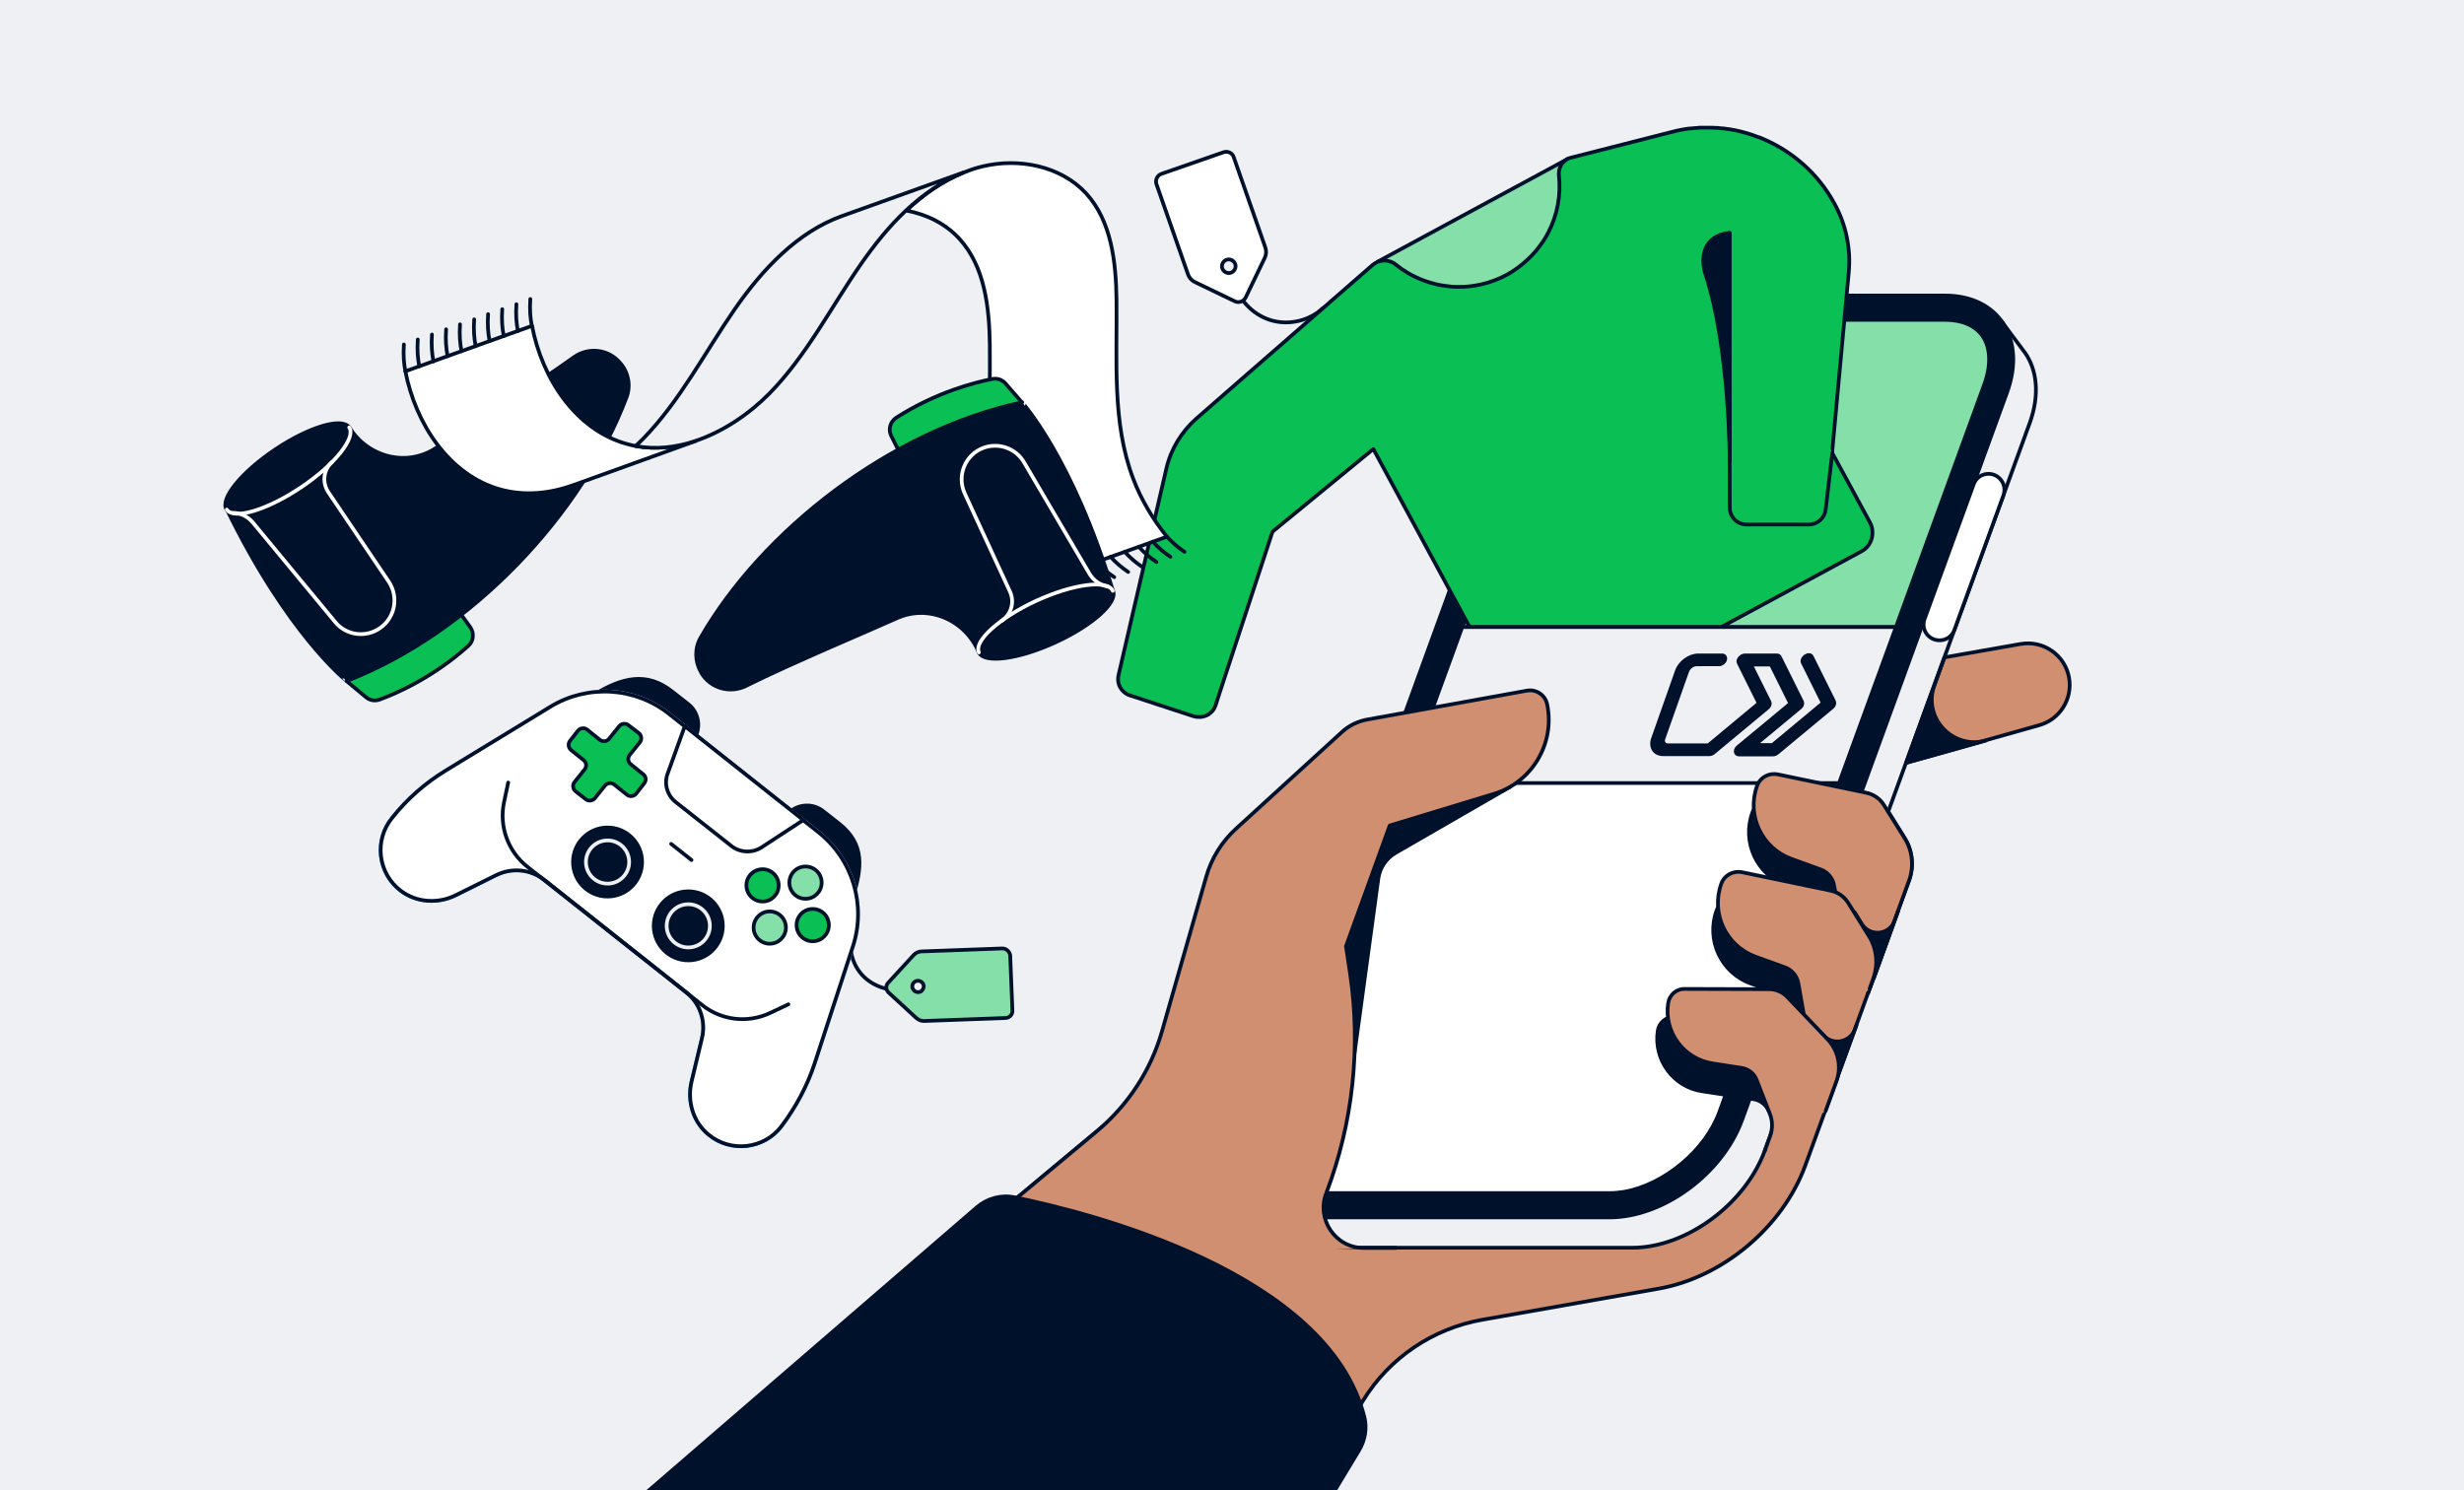 <svg xmlns="http://www.w3.org/2000/svg" xml:space="preserve" id="Layer_1" x="0" y="0" version="1.1" viewBox="0 0 992 600"><style>.st12{fill:url(#SVGID_1_);stroke:url(#SVGID_00000043458221425967993560000006718602764372315536_);stroke-width:1.5;stroke-linecap:round;stroke-linejoin:round;stroke-miterlimit:10}</style><path fill="#EEF0F3" d="M-8.3-10.1H1004.2V610.5H-8.3z"/><path fill="#D18F71" stroke="#00112C" stroke-linecap="round" stroke-linejoin="round" stroke-miterlimit="10" stroke-width="1.5" d="M758.2 309.7 821 292c8.3-2.3 13.5-10.6 12-19.1v0c-1.6-9.1-10.3-15.2-19.5-13.6l-30.7 5.4zM564.1 332.3l143.3-16v0c1.2-3.4 4.8-5.3 8.3-4.6l35.6 7.4c3 .6 5.6 2.4 7.2 5l8.3 13.3c3.2 5.1 3.8 11.4 1.8 17l-11.2 30.8-30.6 84.1c-9 24.7-33.3 45.1-59.1 49.6q0 0 0 0l-70.9 12.5c-19.9 3.5-37.4 15.3-48 32.5l-37.3 60H239.6L461 439.4h110.5z"/><path fill="#00112C" stroke="#00112C" stroke-linecap="round" stroke-linejoin="round" stroke-miterlimit="10" stroke-width="1.5" d="M734.1 416.9c3.9 4.2 10.8 2.8 12.8-2.6l.5-1.5-11.2 30.5z"/><path fill="none" stroke="#00112C" stroke-linecap="round" stroke-linejoin="round" stroke-miterlimit="10" stroke-width="1.5" d="M484 442.8 461 439.4 473.5 451.8"/><path fill="#EEF0F3" stroke="#00112C" stroke-linecap="round" stroke-linejoin="round" stroke-miterlimit="10" stroke-width="1.5" d="m815.1 141.8-.2-.2c-.1-.1-.1-.2-.2-.3l-9.1-12.2-3.2 3.7q-4.65-1.5-10.2-1.5H675c-21.6 0-45.4 17.5-53.3 39.1l-106.6 293c-1.4 4-2.2 7.8-2.5 11.4l-4.4 5.2 9 12.2.3.3.3.3h0c4.7 6 12.3 9.6 22.2 9.6h117.2c21.6 0 45.4-17.5 53.3-39.1l106.7-293.1c4-11.1 3-21.3-2.1-28.4"/><path fill="#00112C" stroke="#00112C" stroke-linecap="round" stroke-linejoin="round" stroke-miterlimit="10" stroke-width="1.5" d="M530.8 490.2H648c21.6 0 45.4-17.5 53.3-39.1l106.7-293c7.9-21.6-3.3-39.1-24.9-39.1H665.9c-21.6 0-45.4 17.5-53.3 39.1L506 451.2c-7.9 21.5 3.2 39 24.8 39"/><path fill="#85DFA9" stroke="#00112C" stroke-linecap="round" stroke-linejoin="round" stroke-miterlimit="10" stroke-width="1.5" d="M653.9 479.9c-2 .4-4 .5-5.8.5H530.9c-6.7 0-12-2.3-14.9-6.4-3.3-4.7-3.6-11.8-.8-19.5l106.7-293.1c5.6-15.5 22.1-29.3 38.3-32.1 2-.4 3.9-.5 5.8-.5h117.2c6.7 0 12 2.3 14.9 6.4 3.3 4.7 3.6 11.8.8 19.5L692.2 447.8c-5.7 15.5-22.1 29.3-38.3 32.1q0 0 0 0"/><path fill="#00112C" stroke="#00112C" stroke-linecap="round" stroke-linejoin="round" stroke-miterlimit="10" stroke-width="1.5" d="M697.9 138.6H737c2.7 0 4.1 2.2 3.1 4.9s-4 4.9-6.7 4.9h-39.1c-2.7 0-4.1-2.2-3.1-4.9 1-2.8 4-4.9 6.7-4.9"/><ellipse cx="733.8" cy="143.4" fill="#00112C" stroke="#0ABF53" stroke-linecap="round" stroke-linejoin="round" stroke-miterlimit="10" stroke-width="1.5" rx="2.9" ry="2" transform="rotate(-39.843 733.821 143.434)"/><path fill="#85DFA9" stroke="#00112C" stroke-linecap="round" stroke-linejoin="round" stroke-miterlimit="10" stroke-width="1.5" d="M561 81.8H647.8V130.4H561z" transform="rotate(-28.413 604.378 106.1)"/><path fill="#00112C" stroke="#00112C" stroke-linecap="round" stroke-linejoin="round" stroke-miterlimit="10" stroke-width="1.5" d="m695.3 103.9 1.2 36.2-7.7-14.3c-4.3-7.8-1.4-17.6 6.5-21.9"/><path fill="#0ABF53" stroke="#00112C" stroke-linecap="round" stroke-linejoin="round" stroke-miterlimit="10" stroke-width="1.5" d="m752.8 210.3-15.2-28v0l6.7-72.6c.9-9.6-1.1-19.2-5.7-27.6v0c-6.6-12.2-17-21.2-29.1-26.3q0 0 0 0c-.7-.3-1.4-.6-2.2-.8q0 0 0 0c-.7-.3-1.4-.5-2.2-.8q0 0 0 0c-.7-.2-1.5-.5-2.2-.7h-.1c-.7-.2-1.4-.4-2.2-.6h-.1c-.7-.2-1.4-.3-2.1-.5h-.2c-.7-.1-1.4-.3-2.1-.4h-.3c-.7-.1-1.3-.2-2-.3h-.4c-.6-.1-1.3-.1-1.9-.2h-.5c-.6 0-1.2-.1-1.9-.1h-4.7c-.3 0-.6 0-.9.1-.5 0-1 .1-1.5.1-.3 0-.7.1-1 .1-.5 0-.9.1-1.4.1-.4.1-.8.1-1.2.2s-.8.1-1.2.2l-1.5.3c-.3.1-.6.1-.9.2l-2.4.6-40 10.2c-.8.2-1.5.5-2.1 1-.3.2-.6.5-.9.7-.4.4-.7.9-1 1.4-.6 1.2-.9 2.5-.8 3.9.9 8-.6 16-4.2 23-1.2 2.4-2.7 4.6-4.4 6.7-.2.3-.5.6-.7.9-3.2 3.7-7.1 7-11.6 9.5-6.5 3.5-13.5 5.1-20.4 4.9-1 0-2-.1-2.9-.2-2-.2-3.9-.5-5.8-1-2.8-.7-5.6-1.7-8.2-3-.9-.4-1.7-.9-2.6-1.4-1.7-1-3.3-2.1-4.9-3.4-1.3-1.1-3-1.6-4.6-1.6s-3.2.6-4.6 1.7L500.6 152l-18.9 16.5c-6 5.3-10.3 12.3-12.1 20.1l-14.9 64.3h0l-1.8 7.8-2.6 11.2c-.3 1.3-.2 2.6.2 3.8.1.4.3.8.5 1.1q.9 1.65 2.7 2.7c.4.2.8.4 1.2.5l25.6 8.4q1.05.3 2.1.3h.7c.2 0 .4 0 .7-.1.7-.1 1.3-.3 1.9-.6l.6-.3c.6-.4 1.2-.9 1.7-1.5s.9-1.4 1.2-2.2l1.6-5 21.3-64.9 40.6-33.3 42.4 78.4v0l15.2 28c2.3 4.2 7.5 5.8 11.7 3.5l63.7-34.4 63.7-34.4c3.9-2.1 5.5-7.4 3.2-11.6"/><path fill="#FFF" stroke="#00112C" stroke-linecap="round" stroke-linejoin="round" stroke-miterlimit="10" stroke-width="1.5" d="m588.7 252.5-73.5 202c-2.8 7.7-2.5 14.8.8 19.5 2.9 4.1 8.2 6.4 14.9 6.4h117.2c1.9 0 3.8-.2 5.8-.5q0 0 0 0c16.2-2.9 32.7-16.7 38.3-32.1l71.1-195.3z"/><path fill="#EEF0F3" stroke="#00112C" stroke-linecap="round" stroke-linejoin="round" stroke-miterlimit="10" stroke-width="1.5" d="M763.3 252.5 588.7 252.5 565.8 315.3 740.4 315.3z"/><path fill="#00112C" stroke="#00112C" stroke-linecap="round" stroke-linejoin="round" stroke-miterlimit="10" stroke-width="1.5" d="m749.4 330-35.6-7.4c-3.5-.7-7 1.2-8.3 4.6h0c-4.3 11.9 1.8 25.1 13.7 29.4L731 361c2.8 1 4.8 3.5 5.4 6.4l.5 2.6c2.2.9 4.1 2.4 5.4 4.5l1.6 2.6 14.3-39.4-1.6-2.6c-1.6-2.7-4.2-4.5-7.2-5.1"/><path fill="#00112C" stroke="#00112C" stroke-linecap="round" stroke-linejoin="round" stroke-miterlimit="10" stroke-width="1.5" d="M736.8 369.9c-.6-.2-1.2-.4-1.8-.5l-35.6-7.4c-3.5-.7-7 1.2-8.3 4.6h0c-4.3 11.9 1.8 25.1 13.7 29.4l11.9 4.3c2.8 1 4.8 3.5 5.4 6.4l2.8 16c.5 2.8.2 5.8-.7 8.5h0l15.8-43.5z"/><path fill="#00112C" stroke="#00112C" stroke-linecap="round" stroke-linejoin="round" stroke-miterlimit="10" stroke-width="1.5" d="m725.2 423-9.7-10.2c-2-2.1-4.7-3.2-7.5-3.3l-33.9-.1c-3.4 0-6.2 2.4-6.7 5.7h0c-1.7 11.7 6.3 22.6 17.9 24.3l20.7 3.2c2.7.4 5.1 2.3 6.1 4.8l5.3-3.2z"/><path fill="#FFF" stroke="#00112C" stroke-linecap="round" stroke-linejoin="round" stroke-miterlimit="10" stroke-width="1.5" d="M775.7 255.3c-1.3-1.7-1.6-4-.9-6l19.8-54.3c1.7-4.8 8.1-5.7 11.1-1.6v0c1.3 1.7 1.6 4 .9 6l-19.8 54.3c-1.7 4.7-8 5.6-11.1 1.6"/><path fill="#D18F71" stroke="#00112C" stroke-linecap="round" stroke-linejoin="round" stroke-miterlimit="10" stroke-width="1.5" d="m743.2 383.7-4.8-27.2c-.5-2.9-2.6-5.4-5.4-6.4l-11.9-4.3c-11.9-4.4-18-17.5-13.7-29.4v0c1.2-3.4 4.8-5.3 8.3-4.6l35.6 7.4c3 .6 5.6 2.4 7.2 5l8.3 13.3c3.2 5.1 3.8 11.4 1.8 17l-16.5 45.4"/><path fill="#00112C" stroke="#00112C" stroke-linecap="round" stroke-linejoin="round" stroke-miterlimit="10" stroke-width="1.5" d="m746.7 367.4 2.9 4.7c3.3 5.2 11.1 4.4 13.2-1.4l1.4-3.9-9.8 27.1z"/><path fill="#D18F71" stroke="#00112C" stroke-linecap="round" stroke-linejoin="round" stroke-miterlimit="10" stroke-width="1.5" d="M726.1 420.4c1-2.7 1.2-5.6.7-8.5l-2.8-16c-.5-2.9-2.6-5.4-5.4-6.4l-11.9-4.3c-11.9-4.4-18-17.5-13.7-29.4v0c1.2-3.4 4.8-5.3 8.3-4.6l35.6 7.4c3 .6 5.6 2.4 7.2 5l8.3 13.3c3.2 5.1 3.8 11.4 1.8 17l-1.5 4.2"/><path fill="#D18F71" stroke="#00112C" stroke-linecap="round" stroke-linejoin="round" stroke-miterlimit="10" stroke-width="1.5" d="m710.5 463.4 2.1-5.8c1.1-3 1.1-6.3-.1-9.2l-5.3-13.6c-1-2.6-3.3-4.4-6.1-4.8l-11.6-1.8c-11.7-1.8-19.7-12.7-17.9-24.3h0c.5-3.3 3.3-5.8 6.7-5.7l33.9.1c2.8 0 5.6 1.2 7.5 3.3l10.1 10.6 6 6.3c4.3 4.5 5.7 11.1 3.5 17l-4.3 11.8"/><path fill="#00112C" stroke="#00112C" stroke-linecap="round" stroke-linejoin="round" stroke-miterlimit="10" stroke-width="1.5" d="m782.8 264.8-4 11.1c-4.8 13.1 7.3 26 20.7 22.3h0l-32.1 9zM608 316.8l-46.1 26.6c-3.8 2.2-6.4 6-7 10.4l-9.7 71.2-20.1-26.8 32.2-88.5z"/><path fill="#D18F71" stroke="#00112C" stroke-linecap="round" stroke-linejoin="round" stroke-miterlimit="10" stroke-width="1.5" d="m379.7 507.1 62-51.7c12.5-10.5 21.6-24.4 26.1-40.1l17.8-62.2c2.1-7.5 6.3-14.2 12-19.4l42.6-38.9c2.9-2.7 6.5-4.4 10.4-5.1 14-2.5 49.2-8.9 64.1-11.6 3.8-.7 7.5 1.8 8.2 5.6v0c3.2 15.8-6.2 31.4-21.6 36l-41.8 12.7-17.6 48.6 1.6 10.7c4.5 29.9 1.2 60.4-9.5 88.6v0c-4.2 10.6 3.6 22.2 15.1 22.2h13"/><path fill="#0ABF53" stroke="#00112C" stroke-linecap="round" stroke-linejoin="round" stroke-miterlimit="10" stroke-width="1.5" d="m737.7 182.3-2.7 22.9c-.4 3.4-3.3 6-6.8 6h-25c-3.8 0-6.8-3-6.8-6.8 0-22.9-.3-96.3-1.2-107.1"/><path fill="none" stroke="#00112C" stroke-linecap="round" stroke-linejoin="round" stroke-miterlimit="10" stroke-width="1.5" d="M497.1 114.6c2.2 7 8.1 12.6 15.1 14.5s15 0 20.4-5"/><path fill="#FFF" stroke="#00112C" stroke-linecap="round" stroke-linejoin="round" stroke-miterlimit="10" stroke-width="1.5" d="m492.6 61.3-25 8.7c-1.7.6-2.6 2.5-2 4.2l12.7 36.3c.5 1.4 1.5 2.5 2.8 3.1l16 7.7c1.6.8 3.6.1 4.4-1.5l7.7-16c.6-1.3.7-2.8.2-4.2l-12.7-36.3c-.5-1.7-2.4-2.6-4.1-2m3 48.5c-1.4.5-3-.3-3.5-1.7s.3-3 1.7-3.5 3 .3 3.5 1.7-.3 3-1.7 3.5"/><path fill="#00112C" stroke="#00112C" stroke-linecap="round" stroke-linejoin="round" stroke-miterlimit="10" stroke-width="1.5" d="M713.9 303.8h-13.8c-.7 0-1.2-.4-1.3-1.1-.1-.6.3-1.4.9-1.9l21.1-17.5-7.8-15.7h-8.1l7.5 15.1c.3.7 0 1.7-.8 2.3l-21.8 18.1c-.5.4-1.1.6-1.6.6h-18.6c-3.5 0-5.3-2.8-4.1-6.3l9.6-27.2c1.2-3.5 5.1-6.3 8.6-6.3h9.6c1 0 1.5.8 1.2 1.8s-1.4 1.8-2.4 1.8H683c-1.5 0-3.1 1.2-3.7 2.7l-9.6 27.2c-.5 1.5.3 2.7 1.8 2.7h16.3l20.3-16.9-8.1-16.3c-.3-.5-.1-1.3.4-1.9s1.3-1.1 2-1.1h12.9c.5 0 1 .2 1.2.6l9 18.1c.3.7 0 1.7-.8 2.3L706.5 300h7.1l20.3-16.9-8.1-16.3c-.4-.8.1-1.9 1.1-2.6 1-.6 2.1-.6 2.5.2l9 18.1c.3.7 0 1.7-.8 2.3l-21.8 18.1c-.8.7-1.4.9-1.9.9M233.6 624l159.7-137.9c4.2-3.6 9.8-5.1 15.2-4 29.7 6.1 126.1 30 140.8 88.5 1.1 4.5.3 9.3-2.1 13.3L523 624zM696.4 185.7s0-45.6-9.7-75c-2.1-6.5-1.5-15.7 9.7-17z"/><path fill="#0ABF53" stroke="#00112C" stroke-linecap="round" stroke-linejoin="round" stroke-miterlimit="10" stroke-width="1.5" d="m139.6 274.3 7.7 6.4c1.5 1.3 3.6 1.7 5.5 1 6.3-2.3 21.2-8.6 35.7-21.6 2.2-1.9 2.5-5.2.8-7.6l-6.3-8.7z"/><path fill="#00112C" stroke="#00112C" stroke-linecap="round" stroke-linejoin="round" stroke-miterlimit="10" stroke-width="1.5" d="m91.3 205.1 49.3-33.1c7.4 12.1 23.3 16.3 35.2 8.2 6.3-4.2 38.8-24.5 55.3-36.4 5.9-4.2 14-3.2 18.6 2.4.1.1.1.2.2.2 3.2 3.8 4.1 9.1 2.3 13.7-17.5 46.3-61.8 94.4-112.6 114.1 0 .1-23.7-18.6-48.3-69.1"/><ellipse cx="115.9" cy="188.6" fill="#00112C" stroke="#00112C" stroke-linecap="round" stroke-linejoin="round" stroke-miterlimit="10" stroke-width="1.5" rx="29.7" ry="9.2" transform="rotate(-33.829 115.953 188.614)"/><path fill="none" stroke="#FFF" stroke-linecap="round" stroke-linejoin="round" stroke-miterlimit="10" stroke-width="1.5" d="M140.6 172.1c2.8 4.2-5.9 15.1-19.5 24.2s-27 13.1-29.8 8.9"/><path fill="none" stroke="#FFF" stroke-linecap="round" stroke-linejoin="round" stroke-miterlimit="10" stroke-width="1.5" d="M133.7 186c-3.5 3.1-4.1 8.3-1.5 12.2l24.3 36c4.4 6.6 2.3 15.5-4.6 19.4h0c-5.7 3.2-12.9 1.9-17-3.2l-33.1-40c-2-2.4-5-3.9-8.1-3.9h0"/><path fill="#FFF" stroke="#00112C" stroke-linecap="round" stroke-linejoin="round" stroke-miterlimit="10" stroke-width="1.5" d="M456.2 192.7c-8.6-22.7-6.4-47.8-6.7-72-.2-15.2-2-31.7-12.3-42.9-10.2-11-27-14.3-41.6-10.8-2.6.6-5 1.4-7.4 2.4-8.6 3.4-16.4 8.9-23.3 15.4q0 0 0 0c8.1 1.5 15.7 5.2 21.3 11.3 10.3 11.2 12.1 27.7 12.3 42.9.3 24.2-1.9 49.3 6.7 72 3.2 8.5 7.9 16.3 13.6 23.4l51-18.3c-5.7-7.1-10.4-14.9-13.6-23.4"/><path fill="none" stroke="#00112C" stroke-linecap="round" stroke-linejoin="round" stroke-miterlimit="10" stroke-width="1.5" d="M418.8 234.4c2.1 2.3 4.5 4.4 7.1 6.1M424.5 232.4c2.1 2.3 4.5 4.4 7.1 6.1M430.2 230.3c2.1 2.3 4.5 4.4 7.1 6.1M435.8 228.3c2.1 2.3 4.5 4.4 7.1 6.1M441.5 226.3c2.1 2.3 4.5 4.4 7.1 6.1M447.1 224.2c2.1 2.3 4.5 4.4 7.1 6.1M452.8 222.2c2.1 2.3 4.5 4.4 7.1 6.1M458.5 220.2c2.1 2.3 4.5 4.4 7.1 6.1M464.1 218.1c2.1 2.3 4.5 4.4 7.1 6.1M469.8 216.1c2.1 2.3 4.5 4.4 7.1 6.1"/><path fill="none" d="M256 179.6"/><path fill="#FFF" stroke="#00112C" stroke-linecap="round" stroke-linejoin="round" stroke-miterlimit="10" stroke-width="1.5" d="M280 177.6c-7.8 2.5-16 3.4-24 2h0q0 0 0 0c-1.2-.2-2.4-.5-3.5-.8-20.7-5.6-34.3-26.5-38.3-47.6l-51 18.3c4.1 21.1 17.6 41.9 38.3 47.6 9.9 2.7 20.1 1.6 29.7-1.9h0z"/><path fill="#EEF0F3" stroke="#00112C" stroke-linecap="round" stroke-linejoin="round" stroke-miterlimit="10" stroke-width="1.5" d="M339.2 86.9c-18.1 6.4-32.3 21.6-43.4 37.6-12.1 17.5-22 36.9-36.9 52.2-1 1-2 1.9-3 2.9q0 0 0 0c8 1.5 16.2.6 23.9-2 11.2-3.7 21.7-10.8 30-19.2 14.9-15.2 24.7-34.6 36.9-52.2 5.3-7.6 11.2-15 18-21.4q0 0 0 0h0c6.9-6.5 14.6-11.9 23.3-15.4h0z"/><path fill="#0ABF53" stroke="#00112C" stroke-linecap="round" stroke-linejoin="round" stroke-miterlimit="10" stroke-width="1.5" d="m411.4 162-6.6-7.6c-1.3-1.5-3.3-2.2-5.3-1.8-6.6 1.3-22.3 5.1-38.7 15.6-2.4 1.6-3.3 4.7-2 7.3l4.8 9.5z"/><path fill="#00112C" stroke="#00112C" stroke-linecap="round" stroke-linejoin="round" stroke-miterlimit="10" stroke-width="1.5" d="m448.1 238-54 24.8c-5.3-13.1-20.4-19.8-33.4-13.7-6.9 3.2-42.2 18-60.4 27.1-6.5 3.2-14.3.9-18-5.3 0-.1-.1-.2-.1-.3-2.5-4.3-2.6-9.6-.1-13.9 24.7-42.9 76.1-83.3 129.4-94.7-.1 0 20.3 22.2 36.6 76"/><ellipse cx="421.1" cy="250.3" fill="#00112C" stroke="#00112C" stroke-linecap="round" stroke-linejoin="round" stroke-miterlimit="10" stroke-width="1.5" rx="29.7" ry="9.2" transform="rotate(-24.651 421.12 250.352)"/><path fill="none" stroke="#FFF" stroke-linecap="round" stroke-linejoin="round" stroke-miterlimit="10" stroke-width="1.5" d="M394.1 262.7c-2.1-4.6 8.2-13.9 23.1-20.8 14.9-6.8 28.7-8.6 30.8-4"/><path fill="none" stroke="#FFF" stroke-linecap="round" stroke-linejoin="round" stroke-miterlimit="10" stroke-width="1.5" d="M403.2 250c3.9-2.5 5.4-7.6 3.4-11.8l-18.2-39.5c-3.3-7.2.2-15.7 7.6-18.4h0c6.1-2.2 13 .2 16.3 5.9l26.3 44.8c1.6 2.7 4.3 4.6 7.4 5.2h0"/><path fill="none" stroke="#00112C" stroke-linecap="round" stroke-linejoin="round" stroke-miterlimit="10" stroke-width="1.5" d="M163.2 149.5c-.6-3.1-.9-6.5-.6-10.8M168.8 147.5c-.6-3.1-.9-6.5-.6-10.8M174.5 145.5c-.6-3.1-.9-6.5-.6-10.8M180.2 143.4c-.6-3.1-.9-6.5-.6-10.8M185.8 141.4c-.6-3.1-.9-6.5-.6-10.8M191.5 139.4c-.6-3.1-.9-6.5-.6-10.8M197.1 137.3c-.6-3.1-.9-6.5-.6-10.8M202.8 135.3c-.6-3.1-.9-6.5-.6-10.8M208.5 133.3c-.6-3.1-.9-6.5-.6-10.8M214.1 131.2c-.6-3.1-.9-6.5-.6-10.8M363 398.5c-6.1.7-12.6-1.9-16.5-6.6-2.8-3.4-4.2-7.7-4.1-12.1"/><path fill="#85DFA9" stroke="#00112C" stroke-linecap="round" stroke-linejoin="round" stroke-miterlimit="10" stroke-width="1.5" d="m403.6 381.9-32.6 1.2c-1.2 0-2.4.6-3.2 1.5l-10.2 11.1c-1.1 1.1-1 2.9.2 4l11.1 10.2c.9.8 2.1 1.3 3.4 1.2l32.6-1.2c1.5-.1 2.8-1.4 2.7-2.9l-.9-22.4c-.3-1.5-1.6-2.7-3.1-2.7m-34.1 13c1.3 0 2.4 1 2.4 2.2 0 1.3-1 2.4-2.2 2.4-1.3 0-2.4-1-2.4-2.2-.1-1.3.9-2.3 2.2-2.4"/><path fill="#00112C" stroke="#00112C" stroke-linecap="round" stroke-linejoin="round" stroke-miterlimit="10" stroke-width="1.5" d="m338.2 376.9 4.9-14.9c4.1-12.5 5.1-22.1-5.2-30.3l-6.5-5.1c-3.5-2.8-8.5-3-12.2-.6l-.6.4 11 8.7c13.7 10.9 14.1 25.1 8.6 41.8M269.3 287.4l11 8.7.2-.7c1.5-4.2.2-9-3.3-11.8l-6.5-5.1c-10.3-8.2-20.3-5.7-31.5 1.2l-13.4 8.1c15-9.1 29.8-11.3 43.5-.4"/><radialGradient id="SVGID_1_" cx="2072.372" cy="-1443.798" r="110.569" gradientTransform="rotate(38.382 -1419.787 -2895.18)scale(.926)" gradientUnits="userSpaceOnUse"><stop offset=".539" stop-color="#5FBFFF"/><stop offset=".542" stop-color="#62C0FF"/><stop offset=".586" stop-color="#88CBFF"/><stop offset=".633" stop-color="#A9D5FF"/><stop offset=".684" stop-color="#C3DDFF"/><stop offset=".74" stop-color="#D8E3FF"/><stop offset=".802" stop-color="#E6E8FF"/><stop offset=".877" stop-color="#EEEAFF"/><stop offset="1" stop-color="#F1EBFF"/></radialGradient><linearGradient id="SVGID_00000016766431230327264180000009932692535075903917_" x1="2005.339" x2="2005.339" y1="-1227.23" y2="-1351.659" gradientTransform="rotate(38.381 -1235.519 -2970.41)" gradientUnits="userSpaceOnUse"><stop offset=".135" stop-color="#1AA3FF"/><stop offset=".159" stop-color="#25A6FF"/><stop offset=".274" stop-color="#57B2FF"/><stop offset=".392" stop-color="#82BDFE"/><stop offset=".51" stop-color="#A5C6FE"/><stop offset=".629" stop-color="#C0CCFE"/><stop offset=".75" stop-color="#D4D1FE"/><stop offset=".872" stop-color="#DFD4FE"/><stop offset="1" stop-color="#E3D5FE"/></linearGradient><path fill="url(#SVGID_1_)" stroke="url(#SVGID_00000016766431230327264180000009932692535075903917_)" stroke-linecap="round" stroke-linejoin="round" stroke-miterlimit="10" stroke-width="1.5" d="m328 428.1 15.4-47.1c5.4-16.6-.1-34.9-13.8-45.8L307 317.3l-15-11.9-22.6-17.9c-13.7-10.9-32.8-12-47.7-3l-42.3 25.8c-8.2 5-15.5 11.4-21.5 19h0c-7.4 9-5.8 22.4 3.5 29.4 6.4 4.8 15 5.3 22.2 1.7l16.1-8c6.4-3.2 14-2.4 19.6 2l56.9 45.1c5.6 4.4 8.1 11.7 6.4 18.6l-4.2 17.5c-1.8 7.8.6 16.1 6.8 21.2 9 7.5 22.4 5.9 29.4-3.3h0c5.8-7.7 10.4-16.3 13.4-25.4"/><path fill="#FFF" stroke="#00112C" stroke-linecap="round" stroke-linejoin="round" stroke-miterlimit="10" stroke-width="1.5" d="m328 428.1 15.4-47.1c5.4-16.6-.1-34.9-13.8-45.8L307 317.3l-15-11.9-22.6-17.9c-13.7-10.9-32.8-12-47.7-3l-42.3 25.8c-8.2 5-15.5 11.4-21.5 19h0c-7.4 9-5.8 22.4 3.5 29.4 6.4 4.8 15 5.3 22.2 1.7l16.1-8c6.4-3.2 14-2.4 19.6 2l56.9 45.1c5.6 4.4 8.1 11.7 6.4 18.6l-4.2 17.5c-1.8 7.8.6 16.1 6.8 21.2 9 7.5 22.4 5.9 29.4-3.3h0c5.8-7.7 10.4-16.3 13.4-25.4"/><circle cx="324.3" cy="355.4" r="6.5" fill="#85DFA9" stroke="#00112C" stroke-linecap="round" stroke-linejoin="round" stroke-miterlimit="10" stroke-width="1.5"/><circle cx="309.9" cy="373.5" r="6.5" fill="#85DFA9" stroke="#00112C" stroke-linecap="round" stroke-linejoin="round" stroke-miterlimit="10" stroke-width="1.5"/><circle cx="327.2" cy="372.5" r="6.5" fill="#0ABF53" stroke="#00112C" stroke-linecap="round" stroke-linejoin="round" stroke-miterlimit="10" stroke-width="1.5"/><circle cx="307" cy="356.5" r="6.5" fill="#0ABF53" stroke="#00112C" stroke-linecap="round" stroke-linejoin="round" stroke-miterlimit="10" stroke-width="1.5"/><path fill="#0ABF53" stroke="#00112C" stroke-linecap="round" stroke-linejoin="round" stroke-miterlimit="10" stroke-width="1.5" d="m259 311.8-5.1-4.1c-1.1-.9-1.3-2.5-.4-3.7l4.1-5.1c.9-1.1.7-2.8-.4-3.7L253 292c-1.1-.9-2.8-.7-3.7.4l-4.1 5.1c-.9 1.1-2.5 1.3-3.7.4l-5.1-4.1c-1.1-.9-2.8-.7-3.7.4l-3.2 4.1c-.9 1.1-.7 2.8.4 3.7l5.1 4.1c1.1.9 1.3 2.5.4 3.7l-4.1 5.1c-.9 1.1-.7 2.8.4 3.7l4.1 3.2c1.1.9 2.8.7 3.7-.4l4.1-5.1c.9-1.1 2.5-1.3 3.7-.4l5.1 4.1c1.1.9 2.8.7 3.7-.4l3.2-4.1c1-1.2.8-2.8-.3-3.7"/><path fill="none" stroke="#00112C" stroke-linecap="round" stroke-linejoin="round" stroke-miterlimit="10" stroke-width="1.5" d="M270.2 339.8 278.4 346.3"/><path fill="none" stroke="#00112C" stroke-linecap="round" stroke-linejoin="round" stroke-miterlimit="10" stroke-width="1.5" d="m204.6 315.1-1.7 8c-2 9.7 1.6 19.7 9.4 25.9l70.4 55.7c7.8 6.2 18.3 7.4 27.3 3.2l7.4-3.5"/><circle cx="244.6" cy="347.1" r="13.9" fill="#00112C" stroke="#00112C" stroke-linecap="round" stroke-linejoin="round" stroke-miterlimit="10" stroke-width="1.5"/><circle cx="244.6" cy="347.1" r="8.7" fill="#00112C" stroke="#EEF0F3" stroke-linecap="round" stroke-linejoin="round" stroke-miterlimit="10" stroke-width="1.5"/><circle cx="277.1" cy="372.8" r="13.9" fill="#00112C" stroke="#00112C" stroke-linecap="round" stroke-linejoin="round" stroke-miterlimit="10" stroke-width="1.5"/><circle cx="277.1" cy="372.8" r="8.7" fill="#00112C" stroke="#EEF0F3" stroke-linecap="round" stroke-linejoin="round" stroke-miterlimit="10" stroke-width="1.5"/><path fill="#FFF" stroke="#00112C" stroke-linecap="round" stroke-linejoin="round" stroke-miterlimit="10" stroke-width="1.5" d="m272.1 323 22.3 17.6c3.5 2.8 8.5 3 12.2.6l16.8-11-47.7-37.8-6.8 18.8c-1.7 4.2-.4 9 3.2 11.8"/></svg>